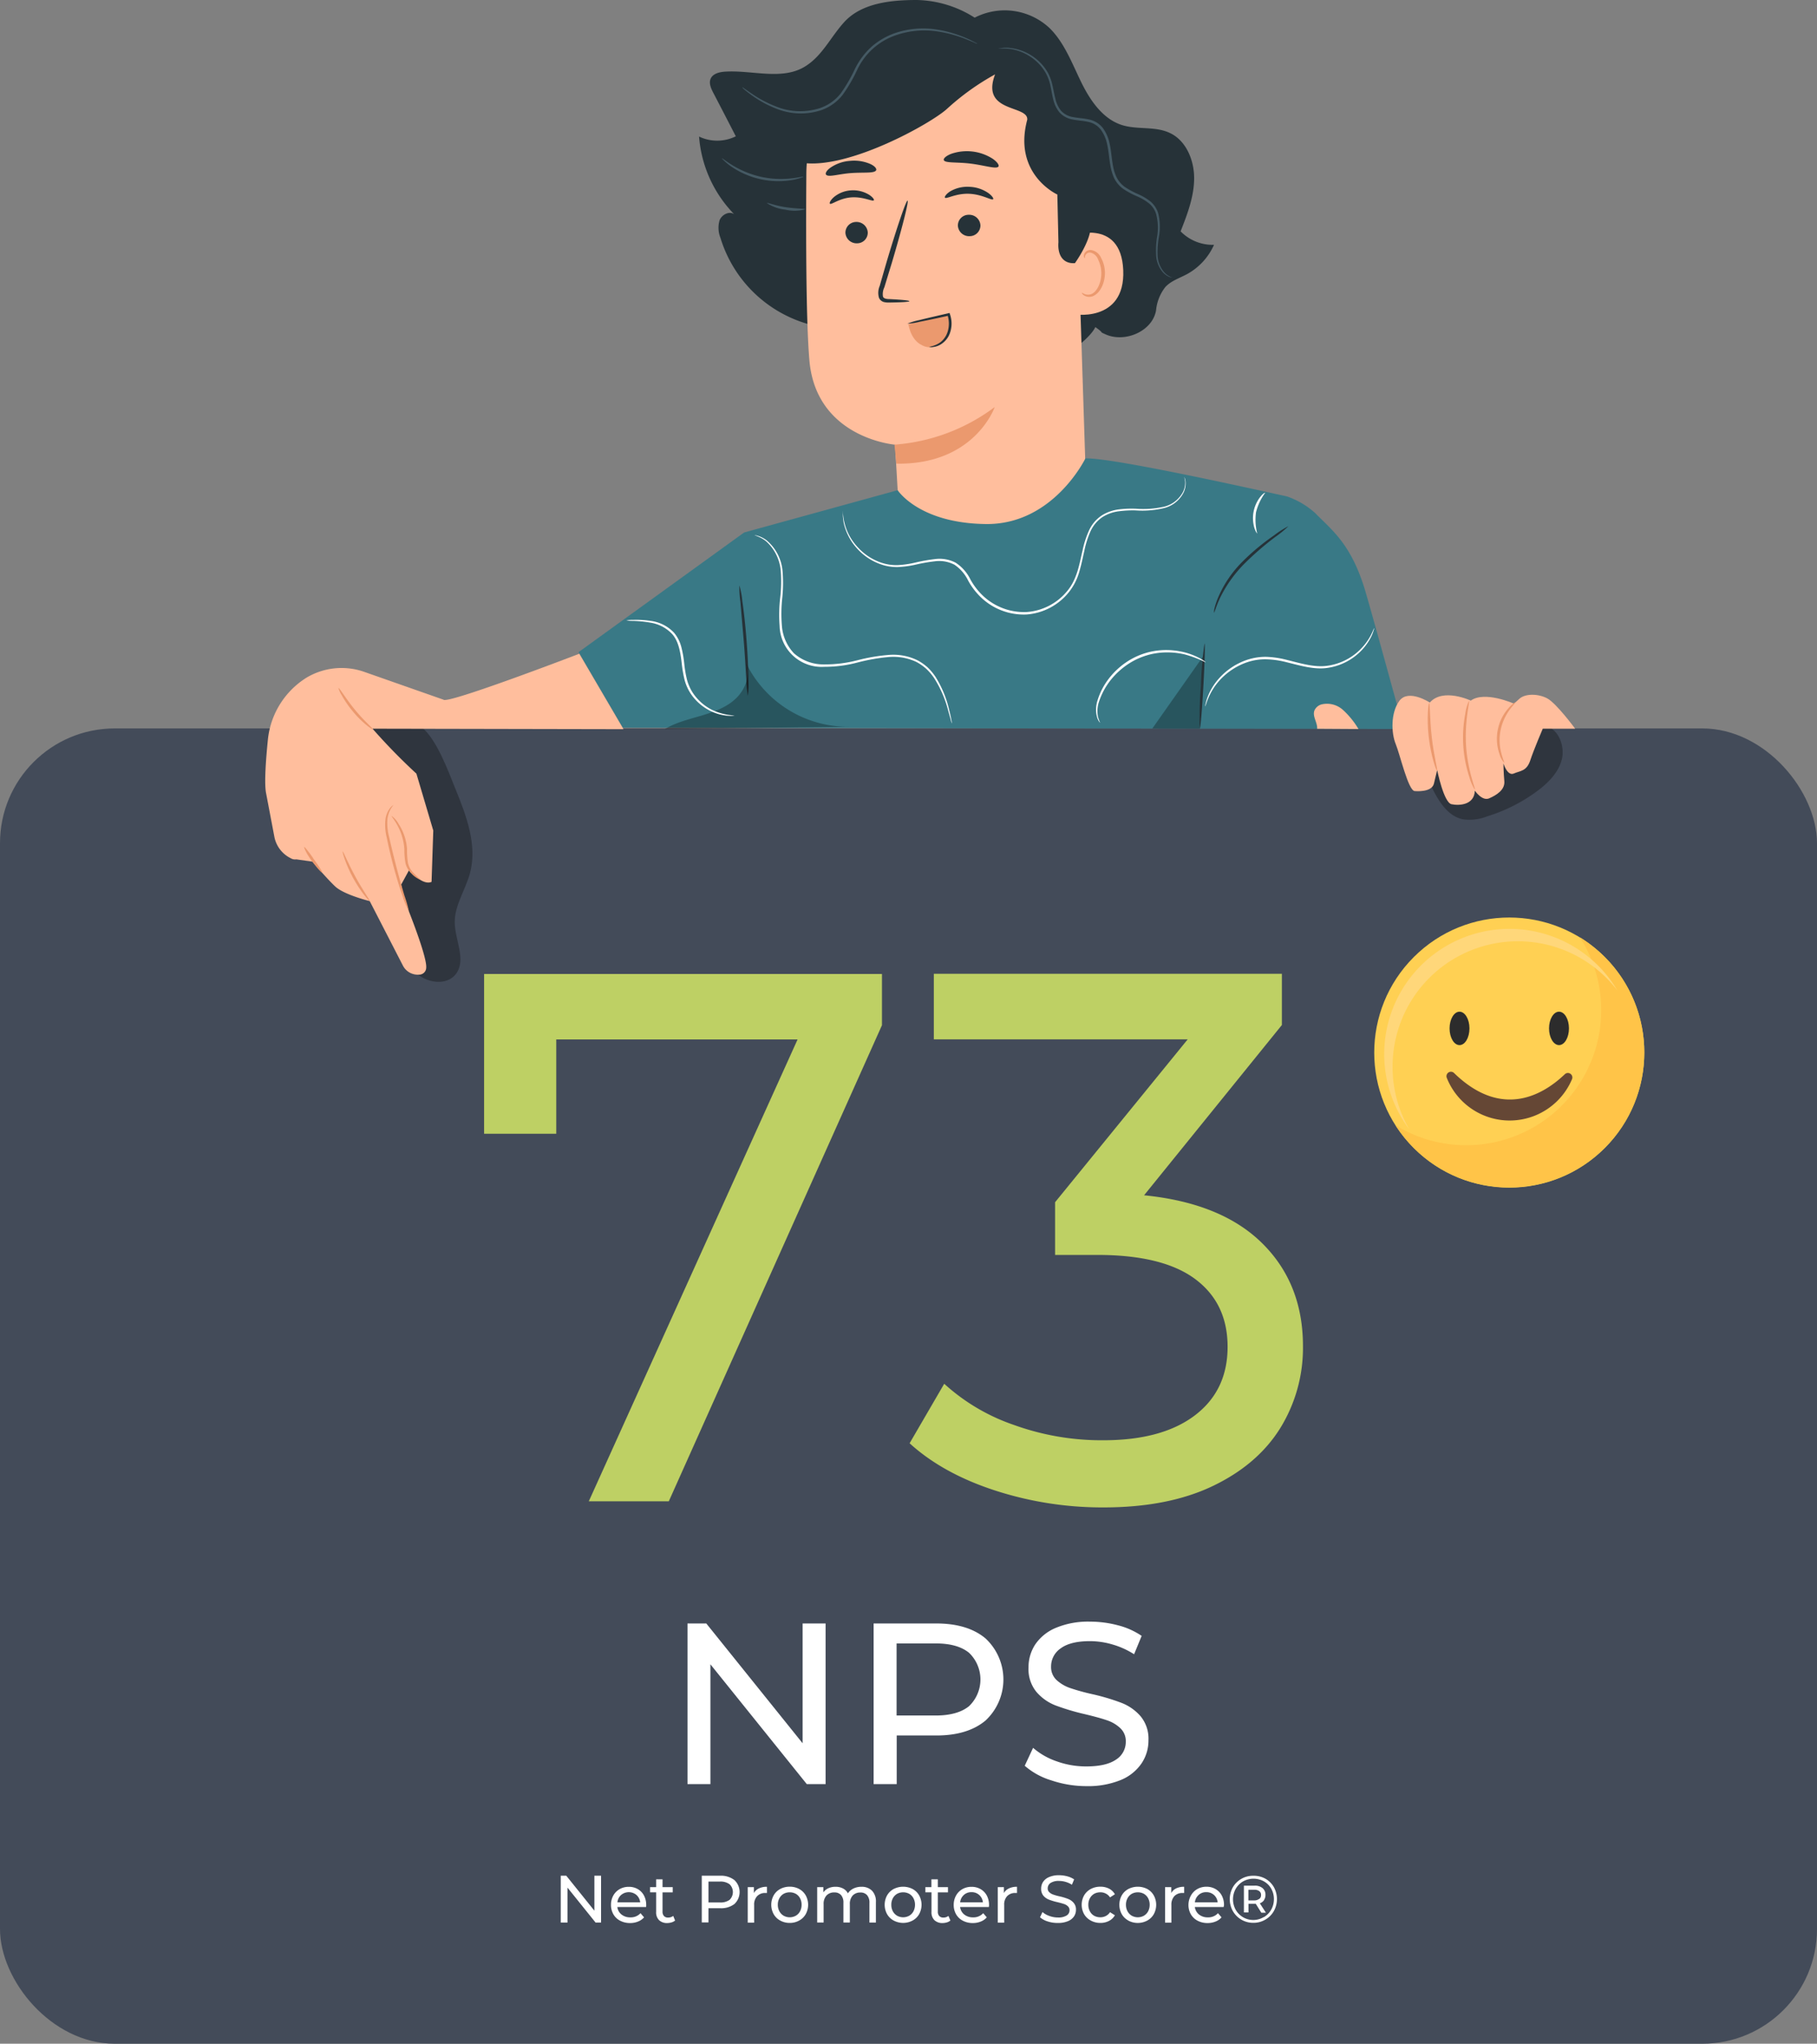 <svg xmlns="http://www.w3.org/2000/svg" viewBox="0 0 435.13 489.36"><rect x="0" y="0" width="435.13" height="489.36" fill="#808080" stroke="none"/><defs><style>.a{fill:#434b59;}.b{opacity:0.3;}.c{fill:#263238;}.d{fill:#ffbe9d;}.e{fill:#eb996e;}.f{fill:#455a64;}.g{fill:#397986;}.h{fill:#fff;}.i{fill:#bed064;}.j{fill:#ffd053;}.k{fill:#ffc448;}.l{fill:#ffd77a;}.m{fill:#654735;}.n{fill:#2c2c2c;}</style></defs><rect class="a" y="174.42" width="435.13" height="314.95" rx="27.48"></rect><g class="b"><path d="M376.74,177.24s-3.31.08-5,.06c-5.76-.06-16.05-.06-16.05-.06l-7.38,13.66c1.71,3.6,3.94,7.63,7.84,8.42a11.48,11.48,0,0,0,5.8-.72,39.7,39.7,0,0,0,12.79-6.68c2.26-1.82,4.35-4.1,5.06-6.92S379.37,178.48,376.74,177.24Z" transform="translate(-5.79 -3.13)"></path></g><g class="b"><path d="M114.82,191.94c-1.72-4.25-4.48-11.87-8.09-14.7,0,0-23.09.4-23.2,0l10.72,38.41c3.49,2.74,5.17,6.51,6.29,10.08s2,7.41,4.62,10.11,7.61,3.47,9.84.47c2.5-3.36-.23-8-.31-12.2s2.57-7.87,3.65-11.9C120.14,205.45,117.46,198.4,114.82,191.94Z" transform="translate(-5.79 -3.13)"></path></g><path class="c" d="M288.52,58.53c1.59-4.06,3.21-8.25,3.24-12.64S289.84,36.82,286,35c-3.55-1.73-7.82-.74-11.57-1.94-4.63-1.49-7.66-6-9.83-10.49s-4-9.33-7.49-12.74A15.71,15.71,0,0,0,239.2,7.36a26.72,26.72,0,0,0-13.87-4.23c-6.17,0-13.17.71-17.34,5.26-3.23,3.53-5.22,8-9.24,10.55-5.53,3.57-12.81.91-19.38,1.35-1.34.09-2.89.48-3.41,1.72-.44,1.07.1,2.28.63,3.31q2.72,5.22,5.41,10.45a10.07,10.07,0,0,1-8.8.06,29.88,29.88,0,0,0,8.39,18.58c-1.19-.8-2.92.11-3.47,1.44a6.4,6.4,0,0,0,.19,4.2,30.8,30.8,0,0,0,42.44,19l36.34,1.62a9.24,9.24,0,0,0,6.43,5.61c4-3.13,4.57-4.83,4.57-4.83,2.55,1.78.56.9,2.55,1.78,4.56,2,11.13-.75,12-5.79a10.64,10.64,0,0,1,2.24-5.6c1.4-1.5,3.43-2.12,5.21-3.09a14.9,14.9,0,0,0,6.43-7A10.73,10.73,0,0,1,288.52,58.53Z" transform="translate(-5.79 -3.13)"></path><path class="d" d="M198.89,44.76a34.92,34.92,0,0,1,32.37-34.57l1.8-.14c19.53-.29,30.69,16.14,30.44,35.67l2.9,89.94-44.58,3.18-1.69-29.23s-18.91-1.53-20.51-20.21C198.85,80.39,198.77,61.68,198.89,44.76Z" transform="translate(-5.79 -3.13)"></path><path class="c" d="M208.25,58.89a2.68,2.68,0,0,0,2.77,2.5,2.55,2.55,0,0,0,2.58-2.6,2.68,2.68,0,0,0-2.77-2.51A2.57,2.57,0,0,0,208.25,58.89Z" transform="translate(-5.79 -3.13)"></path><path class="c" d="M204.54,51.91c.35.32,2.26-1.32,5.14-1.52s5.08,1.08,5.37.7c.14-.17-.24-.77-1.21-1.37a7.32,7.32,0,0,0-4.33-1,7.07,7.07,0,0,0-4.06,1.64C204.61,51.12,204.36,51.77,204.54,51.91Z" transform="translate(-5.79 -3.13)"></path><path class="c" d="M223.57,75.25c0-.17-1.81-.35-4.73-.5-.74,0-1.44-.12-1.6-.61a3.7,3.7,0,0,1,.33-2.21c.56-1.83,1.14-3.74,1.76-5.75,2.43-8.17,4.13-14.87,3.8-15s-2.57,6.45-5,14.62c-.58,2-1.14,3.94-1.66,5.77a4.22,4.22,0,0,0-.17,2.91,1.82,1.82,0,0,0,1.28,1,5.25,5.25,0,0,0,1.26.09C221.76,75.53,223.57,75.41,223.57,75.25Z" transform="translate(-5.79 -3.13)"></path><path class="c" d="M203.65,45c.66.61,3-.22,6-.43s5.41.1,5.93-.62c.23-.35-.2-1-1.32-1.53a9.71,9.71,0,0,0-4.91-.77,9.43,9.43,0,0,0-4.67,1.62C203.65,44,203.36,44.7,203.65,45Z" transform="translate(-5.79 -3.13)"></path><path class="d" d="M261.69,59.76c.31-.16,12.56-4.74,13.09,8.07s-12.44,10.7-12.48,10.33S261.69,59.76,261.69,59.76Z" transform="translate(-5.79 -3.13)"></path><path class="e" d="M264.89,73.23c.06,0,.23.14.62.3a2.19,2.19,0,0,0,1.67,0c1.33-.55,2.38-2.75,2.35-5.06a7.44,7.44,0,0,0-.76-3.17A2.56,2.56,0,0,0,267,63.63a1.14,1.14,0,0,0-1.29.66c-.16.37-.07.62-.13.64s-.29-.2-.21-.73a1.43,1.43,0,0,1,.47-.82,1.69,1.69,0,0,1,1.23-.38,3.15,3.15,0,0,1,2.41,1.89,7.62,7.62,0,0,1,.92,3.54c0,2.58-1.2,5-3,5.66a2.41,2.41,0,0,1-2.05-.25C264.93,73.54,264.85,73.25,264.89,73.23Z" transform="translate(-5.79 -3.13)"></path><path class="c" d="M266,30.5a30.07,30.07,0,0,0-5-10.33c-6.71-9.31-22-13.66-30.68-12.89s-17.7,7.21-25.8,10.44c-5.3,2.12-9.32,7-7.29,10.75a31,31,0,0,1-9.82,2.15s-.32,4.79,2.35,6.05l8.35,5.47c11.14,1.48,30.69-9.49,34.46-12.94a59.32,59.32,0,0,1,11.52-8.26c-3.54,9.31,8,7.25,7.7,10.86C248.3,44.88,259,49.71,259,49.71l.26,11.43c-.24,2.94,1,5.2,3.95,5h0s3.17-4.38,3.72-7.93C268,51.31,267.32,37.36,266,30.5Z" transform="translate(-5.79 -3.13)"></path><path class="e" d="M220,109.6a45.52,45.52,0,0,0,24-9s-4.77,13.87-23.55,13.55Z" transform="translate(-5.79 -3.13)"></path><path class="c" d="M235.18,57.17A2.68,2.68,0,0,0,238,59.68a2.57,2.57,0,0,0,2.58-2.61,2.68,2.68,0,0,0-2.77-2.51A2.57,2.57,0,0,0,235.18,57.17Z" transform="translate(-5.79 -3.13)"></path><path class="c" d="M232.1,50.47c.35.36,2.61-1.06,5.75-.94s5.41,1.65,5.76,1.31c.18-.15-.17-.79-1.16-1.5a8.51,8.51,0,0,0-4.6-1.48A8.15,8.15,0,0,0,233.26,49C232.27,49.68,231.93,50.3,232.1,50.47Z" transform="translate(-5.79 -3.13)"></path><path class="c" d="M231.81,41.46c.28.78,3.16.43,6.53.86s6.11,1.38,6.56.68c.2-.33-.27-1.07-1.36-1.84a11.46,11.46,0,0,0-10-1.18C232.32,40.47,231.69,41.08,231.81,41.46Z" transform="translate(-5.79 -3.13)"></path><path class="e" d="M223.31,80.77a53,53,0,0,1,7.39-1.88l1.81-.57h0a6.41,6.41,0,0,1,.42,5.41,5.21,5.21,0,0,1-3.54,2.42,3.77,3.77,0,0,1-3-.48s-2.35-.93-3.05-4.9" transform="translate(-5.79 -3.13)"></path><path class="c" d="M228.29,86.17A6.2,6.2,0,0,0,231,85.08a5.12,5.12,0,0,0,1.74-2.56,6.53,6.53,0,0,0,0-3.79l-.07-.21.34.19c-2.74.61-5.23,1.13-7,1.48a14.45,14.45,0,0,1-2.93.44,16.16,16.16,0,0,1,2.84-.85c1.78-.45,4.25-1,7-1.65l.27-.06.08.25.07.22a6.74,6.74,0,0,1,0,4.15,5.31,5.31,0,0,1-2,2.73,4.46,4.46,0,0,1-2.13.81A1.64,1.64,0,0,1,228.29,86.17Z" transform="translate(-5.79 -3.13)"></path><path class="f" d="M286.53,69.61a2.65,2.65,0,0,1-.77-.2A4.46,4.46,0,0,1,284,68a6.86,6.86,0,0,1-1.32-3.36,20.21,20.21,0,0,1,.2-4.77,12.85,12.85,0,0,0-.25-5.59,5.28,5.28,0,0,0-1.72-2.48A12.52,12.52,0,0,0,278,50.1a19.71,19.71,0,0,1-3.18-1.71,6.9,6.9,0,0,1-2.39-3c-1-2.43-.94-5.16-1.51-7.71a9,9,0,0,0-1.51-3.5,5.05,5.05,0,0,0-3.05-1.87c-1.2-.27-2.45-.31-3.67-.56A5.53,5.53,0,0,1,259.47,30,7.73,7.73,0,0,1,258,26.86c-.27-1.09-.42-2.15-.65-3.15a10.51,10.51,0,0,0-2.49-5,12,12,0,0,0-7.06-3.85,17.46,17.46,0,0,0-3-.07,8.25,8.25,0,0,1,3.06-.16,12,12,0,0,1,7.34,3.8,11.83,11.83,0,0,1,1.63,2.28,12.15,12.15,0,0,1,1,2.86c.24,1,.41,2.08.68,3.13a7.21,7.21,0,0,0,1.37,2.94,4.89,4.89,0,0,0,2.94,1.53c1.16.23,2.41.27,3.69.55a5.69,5.69,0,0,1,3.39,2.07,9.65,9.65,0,0,1,1.62,3.73c.59,2.67.5,5.34,1.47,7.62a6.34,6.34,0,0,0,2.18,2.76,20.06,20.06,0,0,0,3.09,1.68,13.54,13.54,0,0,1,3,1.76,6,6,0,0,1,1.85,2.73,13.07,13.07,0,0,1,.2,5.8,20.55,20.55,0,0,0-.29,4.68,6.72,6.72,0,0,0,1.18,3.27A4.69,4.69,0,0,0,286.53,69.61Z" transform="translate(-5.79 -3.13)"></path><path class="f" d="M183.52,24a2.65,2.65,0,0,1,.57.37l1.6,1.1A28.52,28.52,0,0,0,192,28.77a15.36,15.36,0,0,0,10.25.21,10.68,10.68,0,0,0,4.9-3.52,37,37,0,0,0,3.35-5.77,17.72,17.72,0,0,1,4.08-5.44,17.31,17.31,0,0,1,5.49-3.18,21,21,0,0,1,10.61-.78,29.21,29.21,0,0,1,6.86,2.13c.78.35,1.36.65,1.76.87a2.66,2.66,0,0,1,.58.35,3,3,0,0,1-.64-.25c-.4-.18-1-.44-1.79-.75a30.86,30.86,0,0,0-6.84-1.93,20.81,20.81,0,0,0-10.35.88A15.94,15.94,0,0,0,211,20a36.29,36.29,0,0,1-3.42,5.85,11.17,11.17,0,0,1-5.18,3.68,15.65,15.65,0,0,1-10.57-.33,26,26,0,0,1-6.3-3.47c-.69-.5-1.2-.91-1.54-1.2A2.61,2.61,0,0,1,183.52,24Z" transform="translate(-5.79 -3.13)"></path><path class="f" d="M178.68,41.05c.07-.08.95.69,2.54,1.66a22.87,22.87,0,0,0,6.7,2.73,22.49,22.49,0,0,0,7.23.42c1.85-.19,3-.51,3-.41s-.26.15-.77.32a12.83,12.83,0,0,1-2.19.51A19.93,19.93,0,0,1,181,43.07a13.24,13.24,0,0,1-1.75-1.41C178.85,41.29,178.66,41.08,178.68,41.05Z" transform="translate(-5.79 -3.13)"></path><path class="f" d="M189.44,51.75c.07-.17,2,.63,4.56,1s4.63.32,4.64.5a9.69,9.69,0,0,1-4.74.09A9.87,9.87,0,0,1,189.44,51.75Z" transform="translate(-5.79 -3.13)"></path><path class="g" d="M220.76,120.51,184,130.63l-39.65,28.65,10.57,18.09,187,.32s-6.82-25-9.06-32.66c-3.37-11.57-8-14.84-12.14-19.07A19.86,19.86,0,0,0,314,122c-7.39-1.61-41.61-9.29-48.28-9.11,0,0-7.68,15.88-23.77,15.72S220.76,120.51,220.76,120.51Z" transform="translate(-5.79 -3.13)"></path><path class="c" d="M296.53,149.85c.11,0,.46-1.51,1.54-3.77a30.83,30.83,0,0,1,5.67-7.92,70.4,70.4,0,0,1,7.43-6.44,26.65,26.65,0,0,0,3.17-2.59,21.56,21.56,0,0,0-3.46,2.21,53.58,53.58,0,0,0-7.62,6.35,27.08,27.08,0,0,0-5.62,8.2,17.89,17.89,0,0,0-1,2.86A3.36,3.36,0,0,0,296.53,149.85Z" transform="translate(-5.79 -3.13)"></path><path class="c" d="M184.88,169.71a21,21,0,0,0,.13-3.89c0-2.4-.16-5.72-.44-9.37s-.65-6.95-1-9.32a21,21,0,0,0-.71-3.83,23.48,23.48,0,0,0,.23,3.88c.23,2.6.5,5.79.8,9.32s.45,6.73.63,9.34A24,24,0,0,0,184.88,169.71Z" transform="translate(-5.79 -3.13)"></path><g class="b"><path d="M173.86,174.46c3-.9,6.1-2,8.34-4.26s3.45-5.77,2.1-8.63a27.16,27.16,0,0,0,25,15.58L165,177.7C167.7,176.09,170.83,175.36,173.86,174.46Z" transform="translate(-5.79 -3.13)"></path></g><path class="d" d="M383,177.61s-4.5-6.11-6.71-7.27-5.26-1.13-6.6.08l-1.34,1.2s-7-3.14-10.34-.73c0,0-6.64-3.14-9.81.46,0,0-5.12-3.33-7.28-.42s-1.94,7.8-.9,10.33,3,11.14,4.54,11.29c0,0,4.08.43,4.62-1.77s.78-3.27.78-3.27,1.56,7.8,3.44,8.19,5.46.18,5.58-3.25c0,0,1.74,2.59,3.44,1.84s3.81-2,3.62-4.12-.21-4.23-.21-4.23.93,3.08,2.47,2.41,3.09-.52,3.95-3.14,3-7.6,3-7.6Z" transform="translate(-5.79 -3.13)"></path><path class="e" d="M366,185.77c.1-.05-.31-.85-.66-2.21a12.35,12.35,0,0,1-.23-5.4,12.56,12.56,0,0,1,2.15-5c.82-1.14,1.48-1.74,1.41-1.82s-.83.41-1.79,1.53a11.09,11.09,0,0,0-2,10.8A5,5,0,0,0,366,185.77Z" transform="translate(-5.79 -3.13)"></path><path class="e" d="M357.59,170.94a10.21,10.21,0,0,0-.89,3.07,30.28,30.28,0,0,0,1,15.3,10.91,10.91,0,0,0,1.29,2.92c.22-.07-1.74-4.59-2.11-10.55S357.81,171,357.59,170.94Z" transform="translate(-5.79 -3.13)"></path><path class="e" d="M348.05,171.45c-.17,0-.64,3.69-.1,8.25s1.81,8.08,2,8-.79-3.61-1.29-8.1S348.25,171.46,348.05,171.45Z" transform="translate(-5.79 -3.13)"></path><path class="d" d="M320.59,173.2a2.61,2.61,0,0,1,1.76-1.42,5.69,5.69,0,0,1,5.06,1.35,19.89,19.89,0,0,1,3.7,4.56l-9.89-.06C321.31,176.11,320,174.61,320.59,173.2Z" transform="translate(-5.79 -3.13)"></path><path class="d" d="M69.94,180.27a19.86,19.86,0,0,1,9.26-14.88h0A16.4,16.4,0,0,1,93,164L112,170.67c1,1.1,32.52-11,32.52-11l10.58,18.06L95,177.61a142.9,142.9,0,0,0,10.51,10.77L109.55,202l-.41,12.29c-2.16,1-5.39-2.8-5.39-2.8l-1.89,3.46.63,3.34s5.57,13.51,5.37,16.51a1.7,1.7,0,0,1-1.75,1.71,4,4,0,0,1-3.87-2.24l-7.91-15.37s-6.13-1.5-8.27-3.51-5.42-5.93-5.42-5.93l-3.89-.56a2,2,0,0,1-1.34-.27,7.24,7.24,0,0,1-3.94-5.26L69.5,193C69.06,190.69,69.44,185.24,69.94,180.27Z" transform="translate(-5.79 -3.13)"></path><path class="e" d="M87.86,207c-.16,0,.66,3,2.49,6.36s3.89,5.64,4,5.53-1.67-2.56-3.45-5.83S88,207,87.86,207Z" transform="translate(-5.79 -3.13)"></path><path class="e" d="M78.68,205.9c-.2.08.51,1.67,1.75,3.34s2.36,2.91,2.5,2.81-.78-1.52-2-3.19A22.27,22.27,0,0,0,78.68,205.9Z" transform="translate(-5.79 -3.13)"></path><path class="e" d="M103.72,221.33a32.75,32.75,0,0,0-1.08-3.76c-.69-2.3-1.6-5.5-2.48-9.06-.45-1.78-.85-3.49-1.19-5a12.91,12.91,0,0,1-.41-4.11A6.5,6.5,0,0,1,100,195.9s-.36.17-.8.71a5.65,5.65,0,0,0-1.1,2.69,12.42,12.42,0,0,0,.28,4.29c.32,1.57.7,3.28,1.15,5.07.89,3.58,1.87,6.78,2.68,9.05A19.24,19.24,0,0,0,103.72,221.33Z" transform="translate(-5.79 -3.13)"></path><path class="e" d="M99.58,198.51c-.08.07.58.8,1.33,2.16a13.78,13.78,0,0,1,1.71,5.74,18.19,18.19,0,0,0,.28,3.43,5.09,5.09,0,0,0,1.45,2.49,5.59,5.59,0,0,0,2.14,1.46c.06-.09-.78-.63-1.81-1.77a4.85,4.85,0,0,1-1.2-2.31,20,20,0,0,1-.22-3.34,12.51,12.51,0,0,0-2-5.93A5.82,5.82,0,0,0,99.58,198.51Z" transform="translate(-5.79 -3.13)"></path><path class="e" d="M95.1,177.77c.11-.14-2.12-2-4.37-4.76s-3.7-5.3-3.9-5.13a6.87,6.87,0,0,0,.79,1.72,25.07,25.07,0,0,0,2.62,3.82C92.54,176.24,95,177.91,95.1,177.77Z" transform="translate(-5.79 -3.13)"></path><g class="b"><polygon points="287.32 174.47 288.07 157.23 275.95 174.45 287.32 174.47"></polygon></g><path class="c" d="M293.11,177.61a90,90,0,0,1,.27-10.22,88.41,88.41,0,0,1,.86-10.17c.17,0,.05,4.58-.27,10.21S293.28,177.61,293.11,177.61Z" transform="translate(-5.79 -3.13)"></path><path class="h" d="M289.41,117.38a3,3,0,0,1,.3,1.11,5,5,0,0,1-.83,3.19,7.18,7.18,0,0,1-4.2,3.08,22.52,22.52,0,0,1-6.92.59,25.88,25.88,0,0,0-4,.2,9.51,9.51,0,0,0-4,1.42,8.29,8.29,0,0,0-2.85,3.45,22.83,22.83,0,0,0-1.46,4.66c-.38,1.65-.71,3.36-1.23,5.08a14,14,0,0,1-2.55,4.88,14.33,14.33,0,0,1-10.06,5.23A14.84,14.84,0,0,1,241,146.44a16.43,16.43,0,0,1-3.38-4.33,9.54,9.54,0,0,0-3.28-3.77,7.89,7.89,0,0,0-4.65-.81,39.24,39.24,0,0,0-4.57.79,23.89,23.89,0,0,1-4.35.59,11.48,11.48,0,0,1-4-.64,13.66,13.66,0,0,1-5.77-3.85,13.35,13.35,0,0,1-2.7-4.5,11.89,11.89,0,0,1-.51-1.85c-.06-.55-.14-1-.15-1.39v-.86a1.16,1.16,0,0,1,0-.3,13.43,13.43,0,0,0,.85,4.32,13.14,13.14,0,0,0,2.73,4.35,13.4,13.4,0,0,0,5.65,3.68,11.23,11.23,0,0,0,3.88.58,23.53,23.53,0,0,0,4.27-.62,40.14,40.14,0,0,1,4.63-.82,8.35,8.35,0,0,1,5,.86,10,10,0,0,1,3.5,3.95,16,16,0,0,0,3.28,4.19,14.36,14.36,0,0,0,10.26,3.67,13.81,13.81,0,0,0,9.65-5c2.37-2.8,2.93-6.44,3.69-9.71a22.82,22.82,0,0,1,1.53-4.76,8.65,8.65,0,0,1,3.05-3.64,10,10,0,0,1,4.18-1.47,25.53,25.53,0,0,1,4-.16,22.84,22.84,0,0,0,6.82-.49,7,7,0,0,0,4.09-2.88,4.94,4.94,0,0,0,.91-3.06C289.54,117.76,289.37,117.39,289.41,117.38Z" transform="translate(-5.79 -3.13)"></path><path class="h" d="M233.74,176.37a4.8,4.8,0,0,1-.24-.79l-.63-2.26a26.67,26.67,0,0,0-3.39-7.84,12.9,12.9,0,0,0-1.82-2.15,11.53,11.53,0,0,0-2.48-1.73,13,13,0,0,0-6.53-1.15,45.28,45.28,0,0,0-7.4,1.29,30.73,30.73,0,0,1-8.12,1.06A10.05,10.05,0,0,1,192.49,153a34.69,34.69,0,0,1,.16-6.89,34.17,34.17,0,0,0,.14-5.92,10.71,10.71,0,0,0-3.57-7.48,8,8,0,0,0-2.77-1.41l.21,0a3.93,3.93,0,0,1,.6.13,6.54,6.54,0,0,1,2.11,1.08,10.8,10.8,0,0,1,3.84,7.62,33.69,33.69,0,0,1-.07,6,35.51,35.51,0,0,0-.11,6.79,10.75,10.75,0,0,0,2.88,6.63,10.62,10.62,0,0,0,7.24,2.67,30.74,30.74,0,0,0,8-1,43.52,43.52,0,0,1,7.51-1.27,13.23,13.23,0,0,1,6.78,1.25A12,12,0,0,1,228,163a13.57,13.57,0,0,1,1.85,2.24,25.85,25.85,0,0,1,3.27,8c.25,1,.41,1.77.51,2.3A3.65,3.65,0,0,1,233.74,176.37Z" transform="translate(-5.79 -3.13)"></path><path class="h" d="M294.52,161.74a27.18,27.18,0,0,0-5-1.91,18.43,18.43,0,0,0-5.74-.42,16.93,16.93,0,0,0-6.7,2.05,18.17,18.17,0,0,0-5.34,4.55,16.93,16.93,0,0,0-2.74,5.06,7.16,7.16,0,0,0-.25,3.8,13.81,13.81,0,0,0,.5,1.34s-.1-.08-.25-.29a3.58,3.58,0,0,1-.47-1,6.93,6.93,0,0,1,.07-4,16.25,16.25,0,0,1,2.71-5.27,17.86,17.86,0,0,1,5.48-4.74,17,17,0,0,1,7-2.08,17.88,17.88,0,0,1,5.89.56,16.56,16.56,0,0,1,3.69,1.5,10.25,10.25,0,0,1,.91.58Q294.53,161.71,294.52,161.74Z" transform="translate(-5.79 -3.13)"></path><path class="h" d="M306.86,130.86c-.06,0-.42-.47-.7-1.41a8.27,8.27,0,0,1,1.42-7.31c.61-.77,1.13-1.1,1.18-1a13.28,13.28,0,0,0-2.18,4.65A13.23,13.23,0,0,0,306.86,130.86Z" transform="translate(-5.79 -3.13)"></path><path class="h" d="M334.87,153.55a1.54,1.54,0,0,1-.12.5,9.23,9.23,0,0,1-.52,1.38,13.55,13.55,0,0,1-3.29,4.3,14,14,0,0,1-7.28,3.33c-3.09.46-6.4-.53-9.72-1.35A21.68,21.68,0,0,0,309,161a13.46,13.46,0,0,0-4.54.7,15.91,15.91,0,0,0-6.52,4.25,15.13,15.13,0,0,0-2.84,4.46c-.48,1.16-.61,1.86-.68,1.85a1.92,1.92,0,0,1,.07-.51,9.67,9.67,0,0,1,.39-1.42,14.24,14.24,0,0,1,2.75-4.66,15.8,15.8,0,0,1,6.65-4.49,14,14,0,0,1,4.73-.77,22.3,22.3,0,0,1,5.06.76c3.36.84,6.56,1.8,9.51,1.39a13.9,13.9,0,0,0,7.08-3.11,14.17,14.17,0,0,0,3.35-4.09C334.61,154.21,334.81,153.53,334.87,153.55Z" transform="translate(-5.79 -3.13)"></path><path class="h" d="M181.78,174.46s-.13,0-.4.06a6.81,6.81,0,0,1-1.16,0,11.15,11.15,0,0,1-4.11-1.07,12.12,12.12,0,0,1-4.82-4.09,11.2,11.2,0,0,1-1.56-3.43,29.45,29.45,0,0,1-.68-3.94c-.31-2.68-.75-5.29-2.26-7a9,9,0,0,0-5.28-2.77,28.14,28.14,0,0,0-4.17-.42,9.54,9.54,0,0,1-1.54-.1,6.66,6.66,0,0,1,1.55-.13,22,22,0,0,1,4.23.23,9.25,9.25,0,0,1,5.63,2.84,8.71,8.71,0,0,1,1.73,3.37,26.35,26.35,0,0,1,.7,3.94,30,30,0,0,0,.65,3.87,11,11,0,0,0,1.46,3.28,12.06,12.06,0,0,0,4.54,4A14.21,14.21,0,0,0,181.78,174.46Z" transform="translate(-5.79 -3.13)"></path><path class="i" d="M217,236.35v12.27l-51.05,114H146.79l50-110.59H139V274.6H121.72V236.35Z" transform="translate(-5.79 -3.13)"></path><path class="i" d="M308.08,300.85q9.74,9.64,9.74,24.62a36.56,36.56,0,0,1-5.41,19.58q-5.42,8.74-16.15,13.89T270,364.08A83.17,83.17,0,0,1,244,360q-12.45-4.06-20.38-11.28l8.29-14.25a47.55,47.55,0,0,0,16.6,9.83A61.87,61.87,0,0,0,270,348q14.07,0,21.92-5.95t7.85-16.42q0-10.45-7.76-16.23t-23.45-5.78H258.46V291l31.76-39h-60.8v-15.7h83.35v12.27l-33,40.77Q298.33,291.19,308.08,300.85Z" transform="translate(-5.79 -3.13)"></path><path class="h" d="M203.5,391.87v38.47H199l-23.08-28.69v28.69h-5.49V391.87h4.5L198,420.56V391.87Z" transform="translate(-5.79 -3.13)"></path><path class="h" d="M241.79,395.44a13.43,13.43,0,0,1,0,19.68q-4.28,3.57-11.76,3.57h-9.5v11.65H215V391.87h15Q237.52,391.87,241.79,395.44Zm-3.95,16.24a8.84,8.84,0,0,0,0-12.8q-2.75-2.24-8-2.23h-9.34v17.26h9.34Q235.09,413.91,237.84,411.68Z" transform="translate(-5.79 -3.13)"></path><path class="h" d="M257.54,429.43a17.19,17.19,0,0,1-6.35-3.49l2-4.29a17,17,0,0,0,5.63,3.22,20.83,20.83,0,0,0,7.07,1.23q4.77,0,7.14-1.62a5,5,0,0,0,2.36-4.31,4.23,4.23,0,0,0-1.29-3.21,8.53,8.53,0,0,0-3.19-1.9c-1.26-.44-3.05-.93-5.35-1.48a55.12,55.12,0,0,1-7-2.09,11.55,11.55,0,0,1-4.56-3.22,8.58,8.58,0,0,1-1.9-5.85,9.91,9.91,0,0,1,1.62-5.55,11.11,11.11,0,0,1,4.92-3.95,20,20,0,0,1,8.19-1.49,26.17,26.17,0,0,1,6.7.88,17.83,17.83,0,0,1,5.66,2.53l-1.81,4.4a19.61,19.61,0,0,0-5.17-2.34,19.28,19.28,0,0,0-5.38-.8c-3.12,0-5.45.57-7,1.71a5.22,5.22,0,0,0-2.33,4.39,4.22,4.22,0,0,0,1.32,3.22,9.25,9.25,0,0,0,3.27,1.92,51.73,51.73,0,0,0,5.3,1.46,52.44,52.44,0,0,1,7,2.09,11.6,11.6,0,0,1,4.53,3.18,8.41,8.41,0,0,1,1.9,5.77,9.78,9.78,0,0,1-1.65,5.52,11.05,11.05,0,0,1-5,4,20.73,20.73,0,0,1-8.24,1.46A26.22,26.22,0,0,1,257.54,429.43Z" transform="translate(-5.79 -3.13)"></path><path class="h" d="M149.73,452.27v11.22h-1.31l-6.73-8.37v8.37h-1.61V452.27h1.32l6.73,8.37v-8.37Z" transform="translate(-5.79 -3.13)"></path><path class="h" d="M160.52,459.76h-6.89a2.66,2.66,0,0,0,1,1.8,3.24,3.24,0,0,0,2.09.68,3.14,3.14,0,0,0,2.46-1l.85,1a3.71,3.71,0,0,1-1.44,1,4.89,4.89,0,0,1-1.91.36,5,5,0,0,1-2.39-.56,3.92,3.92,0,0,1-1.61-1.54,4.45,4.45,0,0,1-.57-2.25,4.52,4.52,0,0,1,.55-2.23,4,4,0,0,1,1.52-1.54,4.34,4.34,0,0,1,2.19-.55,4.22,4.22,0,0,1,2.17.55A3.87,3.87,0,0,1,160,457a4.74,4.74,0,0,1,.54,2.28C160.55,459.41,160.54,459.56,160.52,459.76Zm-6-2.87a2.66,2.66,0,0,0-.87,1.76h5.45a2.76,2.76,0,0,0-.88-1.76,2.86,2.86,0,0,0-3.7,0Z" transform="translate(-5.79 -3.13)"></path><path class="h" d="M167.46,463a2.31,2.31,0,0,1-.84.44,3.51,3.51,0,0,1-1,.16,2.72,2.72,0,0,1-2-.69,2.63,2.63,0,0,1-.7-2v-4.67h-1.45V455h1.45v-1.86h1.53V455h2.44v1.26h-2.44v4.6a1.5,1.5,0,0,0,.35,1.06,1.27,1.27,0,0,0,1,.37,1.91,1.91,0,0,0,1.21-.4Z" transform="translate(-5.79 -3.13)"></path><path class="h" d="M181.66,453.31a3.92,3.92,0,0,1,0,5.74,5.24,5.24,0,0,1-3.43,1h-2.78v3.4h-1.6V452.27h4.38A5.24,5.24,0,0,1,181.66,453.31Zm-1.16,4.74a2.59,2.59,0,0,0,0-3.74,3.62,3.62,0,0,0-2.32-.64h-2.73v5h2.73A3.62,3.62,0,0,0,180.5,458.05Z" transform="translate(-5.79 -3.13)"></path><path class="h" d="M187.55,455.3a4.28,4.28,0,0,1,1.91-.38v1.49l-.35,0a2.57,2.57,0,0,0-2,.75,2.91,2.91,0,0,0-.72,2.12v4.23h-1.54V455h1.48v1.42A2.62,2.62,0,0,1,187.55,455.3Z" transform="translate(-5.79 -3.13)"></path><path class="h" d="M192.63,463a3.94,3.94,0,0,1-1.57-1.54,4.67,4.67,0,0,1,0-4.47,3.94,3.94,0,0,1,1.57-1.54,4.69,4.69,0,0,1,2.28-.55,4.62,4.62,0,0,1,2.27.55,4,4,0,0,1,1.57,1.54,4.67,4.67,0,0,1,0,4.47,4,4,0,0,1-1.57,1.54,4.53,4.53,0,0,1-2.27.57A4.59,4.59,0,0,1,192.63,463Zm3.75-1.16a2.62,2.62,0,0,0,1-1.05,3.22,3.22,0,0,0,.37-1.57,3.16,3.16,0,0,0-.37-1.56,2.62,2.62,0,0,0-1-1.05,3.11,3.11,0,0,0-2.94,0,2.71,2.71,0,0,0-1,1.05,3.16,3.16,0,0,0-.38,1.56,3.23,3.23,0,0,0,.38,1.57,2.71,2.71,0,0,0,1,1.05,3,3,0,0,0,2.94,0Z" transform="translate(-5.79 -3.13)"></path><path class="h" d="M214.61,455.85a3.68,3.68,0,0,1,.94,2.75v4.89H214v-4.71a2.69,2.69,0,0,0-.57-1.86,2.06,2.06,0,0,0-1.62-.63A2.46,2.46,0,0,0,210,457a2.94,2.94,0,0,0-.69,2.09v4.38h-1.54v-4.71a2.69,2.69,0,0,0-.57-1.86,2.07,2.07,0,0,0-1.62-.63,2.46,2.46,0,0,0-1.86.73,2.94,2.94,0,0,0-.69,2.09v4.38h-1.54V455h1.47v1.26a3,3,0,0,1,1.22-1,4.06,4.06,0,0,1,1.72-.34,3.71,3.71,0,0,1,1.76.4,2.67,2.67,0,0,1,1.18,1.17,3.3,3.3,0,0,1,1.34-1.16,4.34,4.34,0,0,1,1.93-.41A3.44,3.44,0,0,1,214.61,455.85Z" transform="translate(-5.79 -3.13)"></path><path class="h" d="M219.8,463a4,4,0,0,1-1.58-1.54,4.67,4.67,0,0,1,0-4.47,4,4,0,0,1,1.58-1.54,5,5,0,0,1,4.54,0,4,4,0,0,1,1.57,1.54,4.67,4.67,0,0,1,0,4.47,4,4,0,0,1-1.57,1.54,4.81,4.81,0,0,1-4.54,0Zm3.74-1.16a2.71,2.71,0,0,0,1-1.05,3.34,3.34,0,0,0,.37-1.57,3.27,3.27,0,0,0-.37-1.56,2.71,2.71,0,0,0-1-1.05,3.09,3.09,0,0,0-2.93,0,2.74,2.74,0,0,0-1,1.05,3.16,3.16,0,0,0-.37,1.56,3.22,3.22,0,0,0,.37,1.57,2.74,2.74,0,0,0,1,1.05,3,3,0,0,0,2.93,0Z" transform="translate(-5.79 -3.13)"></path><path class="h" d="M233.39,463a2.35,2.35,0,0,1-.83.44,3.63,3.63,0,0,1-1,.16,2.74,2.74,0,0,1-2-.69,2.63,2.63,0,0,1-.7-2v-4.67H227.4V455h1.44v-1.86h1.54V455h2.43v1.26h-2.43v4.6a1.5,1.5,0,0,0,.34,1.06,1.28,1.28,0,0,0,1,.37,1.89,1.89,0,0,0,1.2-.4Z" transform="translate(-5.79 -3.13)"></path><path class="h" d="M242.6,459.76h-6.89a2.72,2.72,0,0,0,1,1.8,3.24,3.24,0,0,0,2.09.68,3.14,3.14,0,0,0,2.45-1l.85,1a3.61,3.61,0,0,1-1.43,1,4.9,4.9,0,0,1-1.92.36,5,5,0,0,1-2.39-.56,4,4,0,0,1-1.61-1.54,4.45,4.45,0,0,1-.57-2.25,4.53,4.53,0,0,1,.56-2.23,4,4,0,0,1,1.52-1.54,4.34,4.34,0,0,1,2.19-.55,4.24,4.24,0,0,1,2.17.55A3.94,3.94,0,0,1,242.1,457a4.74,4.74,0,0,1,.54,2.28A3.16,3.16,0,0,1,242.6,459.76Zm-6-2.87a2.71,2.71,0,0,0-.88,1.76h5.45a2.7,2.7,0,0,0-.87-1.76,2.67,2.67,0,0,0-1.85-.68A2.64,2.64,0,0,0,236.59,456.89Z" transform="translate(-5.79 -3.13)"></path><path class="h" d="M247.43,455.3a4.25,4.25,0,0,1,1.91-.38v1.49l-.36,0a2.57,2.57,0,0,0-2,.75,2.91,2.91,0,0,0-.71,2.12v4.23h-1.54V455h1.47v1.42A2.64,2.64,0,0,1,247.43,455.3Z" transform="translate(-5.79 -3.13)"></path><path class="h" d="M256.7,463.22a5.05,5.05,0,0,1-1.85-1l.59-1.25a5.07,5.07,0,0,0,1.64.93,5.86,5.86,0,0,0,2.06.37,3.69,3.69,0,0,0,2.09-.48,1.45,1.45,0,0,0,.69-1.26,1.24,1.24,0,0,0-.38-.93,2.54,2.54,0,0,0-.93-.56c-.37-.12-.89-.27-1.56-.43A14.55,14.55,0,0,1,257,458a3.42,3.42,0,0,1-1.33-.93,2.53,2.53,0,0,1-.55-1.71,2.93,2.93,0,0,1,.47-1.62,3.24,3.24,0,0,1,1.44-1.15,5.76,5.76,0,0,1,2.39-.44,7.57,7.57,0,0,1,1.95.26,5.21,5.21,0,0,1,1.65.74l-.53,1.28a5.63,5.63,0,0,0-1.5-.68,5.48,5.48,0,0,0-1.57-.23,3.5,3.5,0,0,0-2.05.49,1.53,1.53,0,0,0-.68,1.28,1.21,1.21,0,0,0,.39.94,2.55,2.55,0,0,0,.95.56,13,13,0,0,0,1.55.43,14.17,14.17,0,0,1,2,.61,3.31,3.31,0,0,1,1.32.93,2.42,2.42,0,0,1,.56,1.68A2.87,2.87,0,0,1,263,462a3.18,3.18,0,0,1-1.46,1.15,5.94,5.94,0,0,1-2.41.43A7.43,7.43,0,0,1,256.7,463.22Z" transform="translate(-5.79 -3.13)"></path><path class="h" d="M267,463a4.09,4.09,0,0,1-1.6-1.54,4.67,4.67,0,0,1,0-4.47,4.09,4.09,0,0,1,1.6-1.54,4.75,4.75,0,0,1,2.31-.55,4.43,4.43,0,0,1,2.06.46,3.34,3.34,0,0,1,1.41,1.35l-1.17.75a2.55,2.55,0,0,0-1-.91,2.72,2.72,0,0,0-1.31-.31,3.09,3.09,0,0,0-1.5.37,2.69,2.69,0,0,0-1,1.05,3.16,3.16,0,0,0-.38,1.56,3.21,3.21,0,0,0,.38,1.58,2.57,2.57,0,0,0,1,1.05,3,3,0,0,0,1.5.37,2.72,2.72,0,0,0,1.31-.31,2.55,2.55,0,0,0,1-.91l1.17.74a3.34,3.34,0,0,1-1.41,1.35,4.32,4.32,0,0,1-2.06.48A4.65,4.65,0,0,1,267,463Z" transform="translate(-5.79 -3.13)"></path><path class="h" d="M276,463a4,4,0,0,1-1.58-1.54,4.67,4.67,0,0,1,0-4.47,4,4,0,0,1,1.58-1.54,5,5,0,0,1,4.54,0A4,4,0,0,1,282.1,457a4.67,4.67,0,0,1,0,4.47,4,4,0,0,1-1.57,1.54,4.81,4.81,0,0,1-4.54,0Zm3.74-1.16a2.71,2.71,0,0,0,1-1.05,3.34,3.34,0,0,0,.37-1.57,3.27,3.27,0,0,0-.37-1.56,2.71,2.71,0,0,0-1-1.05,3.09,3.09,0,0,0-2.93,0,2.67,2.67,0,0,0-1,1.05,3.16,3.16,0,0,0-.38,1.56,3.23,3.23,0,0,0,.38,1.57,2.67,2.67,0,0,0,1,1.05,3,3,0,0,0,2.93,0Z" transform="translate(-5.79 -3.13)"></path><path class="h" d="M287.46,455.3a4.25,4.25,0,0,1,1.91-.38v1.49l-.35,0a2.59,2.59,0,0,0-2,.75,3,3,0,0,0-.71,2.12v4.23H284.8V455h1.48v1.42A2.62,2.62,0,0,1,287.46,455.3Z" transform="translate(-5.79 -3.13)"></path><path class="h" d="M298.82,459.76h-6.89a2.72,2.72,0,0,0,1,1.8,3.24,3.24,0,0,0,2.09.68,3.12,3.12,0,0,0,2.45-1l.85,1a3.61,3.61,0,0,1-1.43,1,4.9,4.9,0,0,1-1.92.36,5,5,0,0,1-2.39-.56,4,4,0,0,1-1.61-1.54,4.45,4.45,0,0,1-.57-2.25A4.53,4.53,0,0,1,291,457a4,4,0,0,1,1.52-1.54,4.34,4.34,0,0,1,2.19-.55,4.24,4.24,0,0,1,2.17.55,3.94,3.94,0,0,1,1.49,1.54,4.74,4.74,0,0,1,.54,2.28A3.16,3.16,0,0,1,298.82,459.76Zm-6-2.87a2.71,2.71,0,0,0-.88,1.76h5.45a2.7,2.7,0,0,0-.87-1.76,2.67,2.67,0,0,0-1.85-.68A2.64,2.64,0,0,0,292.81,456.89Z" transform="translate(-5.79 -3.13)"></path><path class="h" d="M308.85,453a5.42,5.42,0,0,1,2,2,5.92,5.92,0,0,1,0,5.73,5.48,5.48,0,0,1-2.05,2.06,5.55,5.55,0,0,1-2.87.76,5.6,5.6,0,0,1-4.9-2.81,5.86,5.86,0,0,1,0-5.7,5.45,5.45,0,0,1,2-2,5.54,5.54,0,0,1,2.88-.76A5.72,5.72,0,0,1,308.85,453Zm-.41,9.2a4.78,4.78,0,0,0,1.77-1.8,5,5,0,0,0,.65-2.51,5,5,0,0,0-.63-2.5,4.62,4.62,0,0,0-1.75-1.76,5.14,5.14,0,0,0-5,0,4.82,4.82,0,0,0-1.77,1.79,5.16,5.16,0,0,0,0,5,4.84,4.84,0,0,0,4.25,2.45A4.84,4.84,0,0,0,308.44,462.16Zm.05-4.07a2,2,0,0,1-1,.74l1.46,2.26h-1.1L306.52,459h-1.75v2.06h-1.09v-6.41h2.56a2.79,2.79,0,0,1,1.9.59,2,2,0,0,1,.7,1.58A2.16,2.16,0,0,1,308.49,458.09Zm-1.13-.29a1.14,1.14,0,0,0,.42-.95,1.11,1.11,0,0,0-.42-.93,1.9,1.9,0,0,0-1.2-.33h-1.41v2.55h1.41A1.9,1.9,0,0,0,307.36,457.8Z" transform="translate(-5.79 -3.13)"></path><circle class="j" cx="367.22" cy="255.17" r="32.34" transform="translate(-78.66 331.27) rotate(-45)"></circle><path class="k" d="M384.14,227.57a32.34,32.34,0,0,1-44.16,45,32.34,32.34,0,1,0,44.16-45Z" transform="translate(-5.79 -3.13)"></path><path class="l" d="M339.28,258.58a30,30,0,0,1,53.82-18.3,30,30,0,1,0-49.83,33.26A29.83,29.83,0,0,1,339.28,258.58Z" transform="translate(-5.79 -3.13)"></path><path class="m" d="M354,260.06a1.07,1.07,0,0,0-1.74,1.16,16.21,16.21,0,0,0,30,.3,1.07,1.07,0,0,0-1.72-1.18C375.75,264.93,365.71,271.46,354,260.06Z" transform="translate(-5.79 -3.13)"></path><path class="n" d="M357.69,249.38c0,2.22-1.06,4-2.38,4s-2.38-1.8-2.38-4,1.07-4,2.38-4S357.69,247.16,357.69,249.38Z" transform="translate(-5.79 -3.13)"></path><path class="n" d="M381.52,249.38c0,2.22-1.07,4-2.38,4s-2.39-1.8-2.39-4,1.07-4,2.39-4S381.52,247.16,381.52,249.38Z" transform="translate(-5.79 -3.13)"></path></svg>
